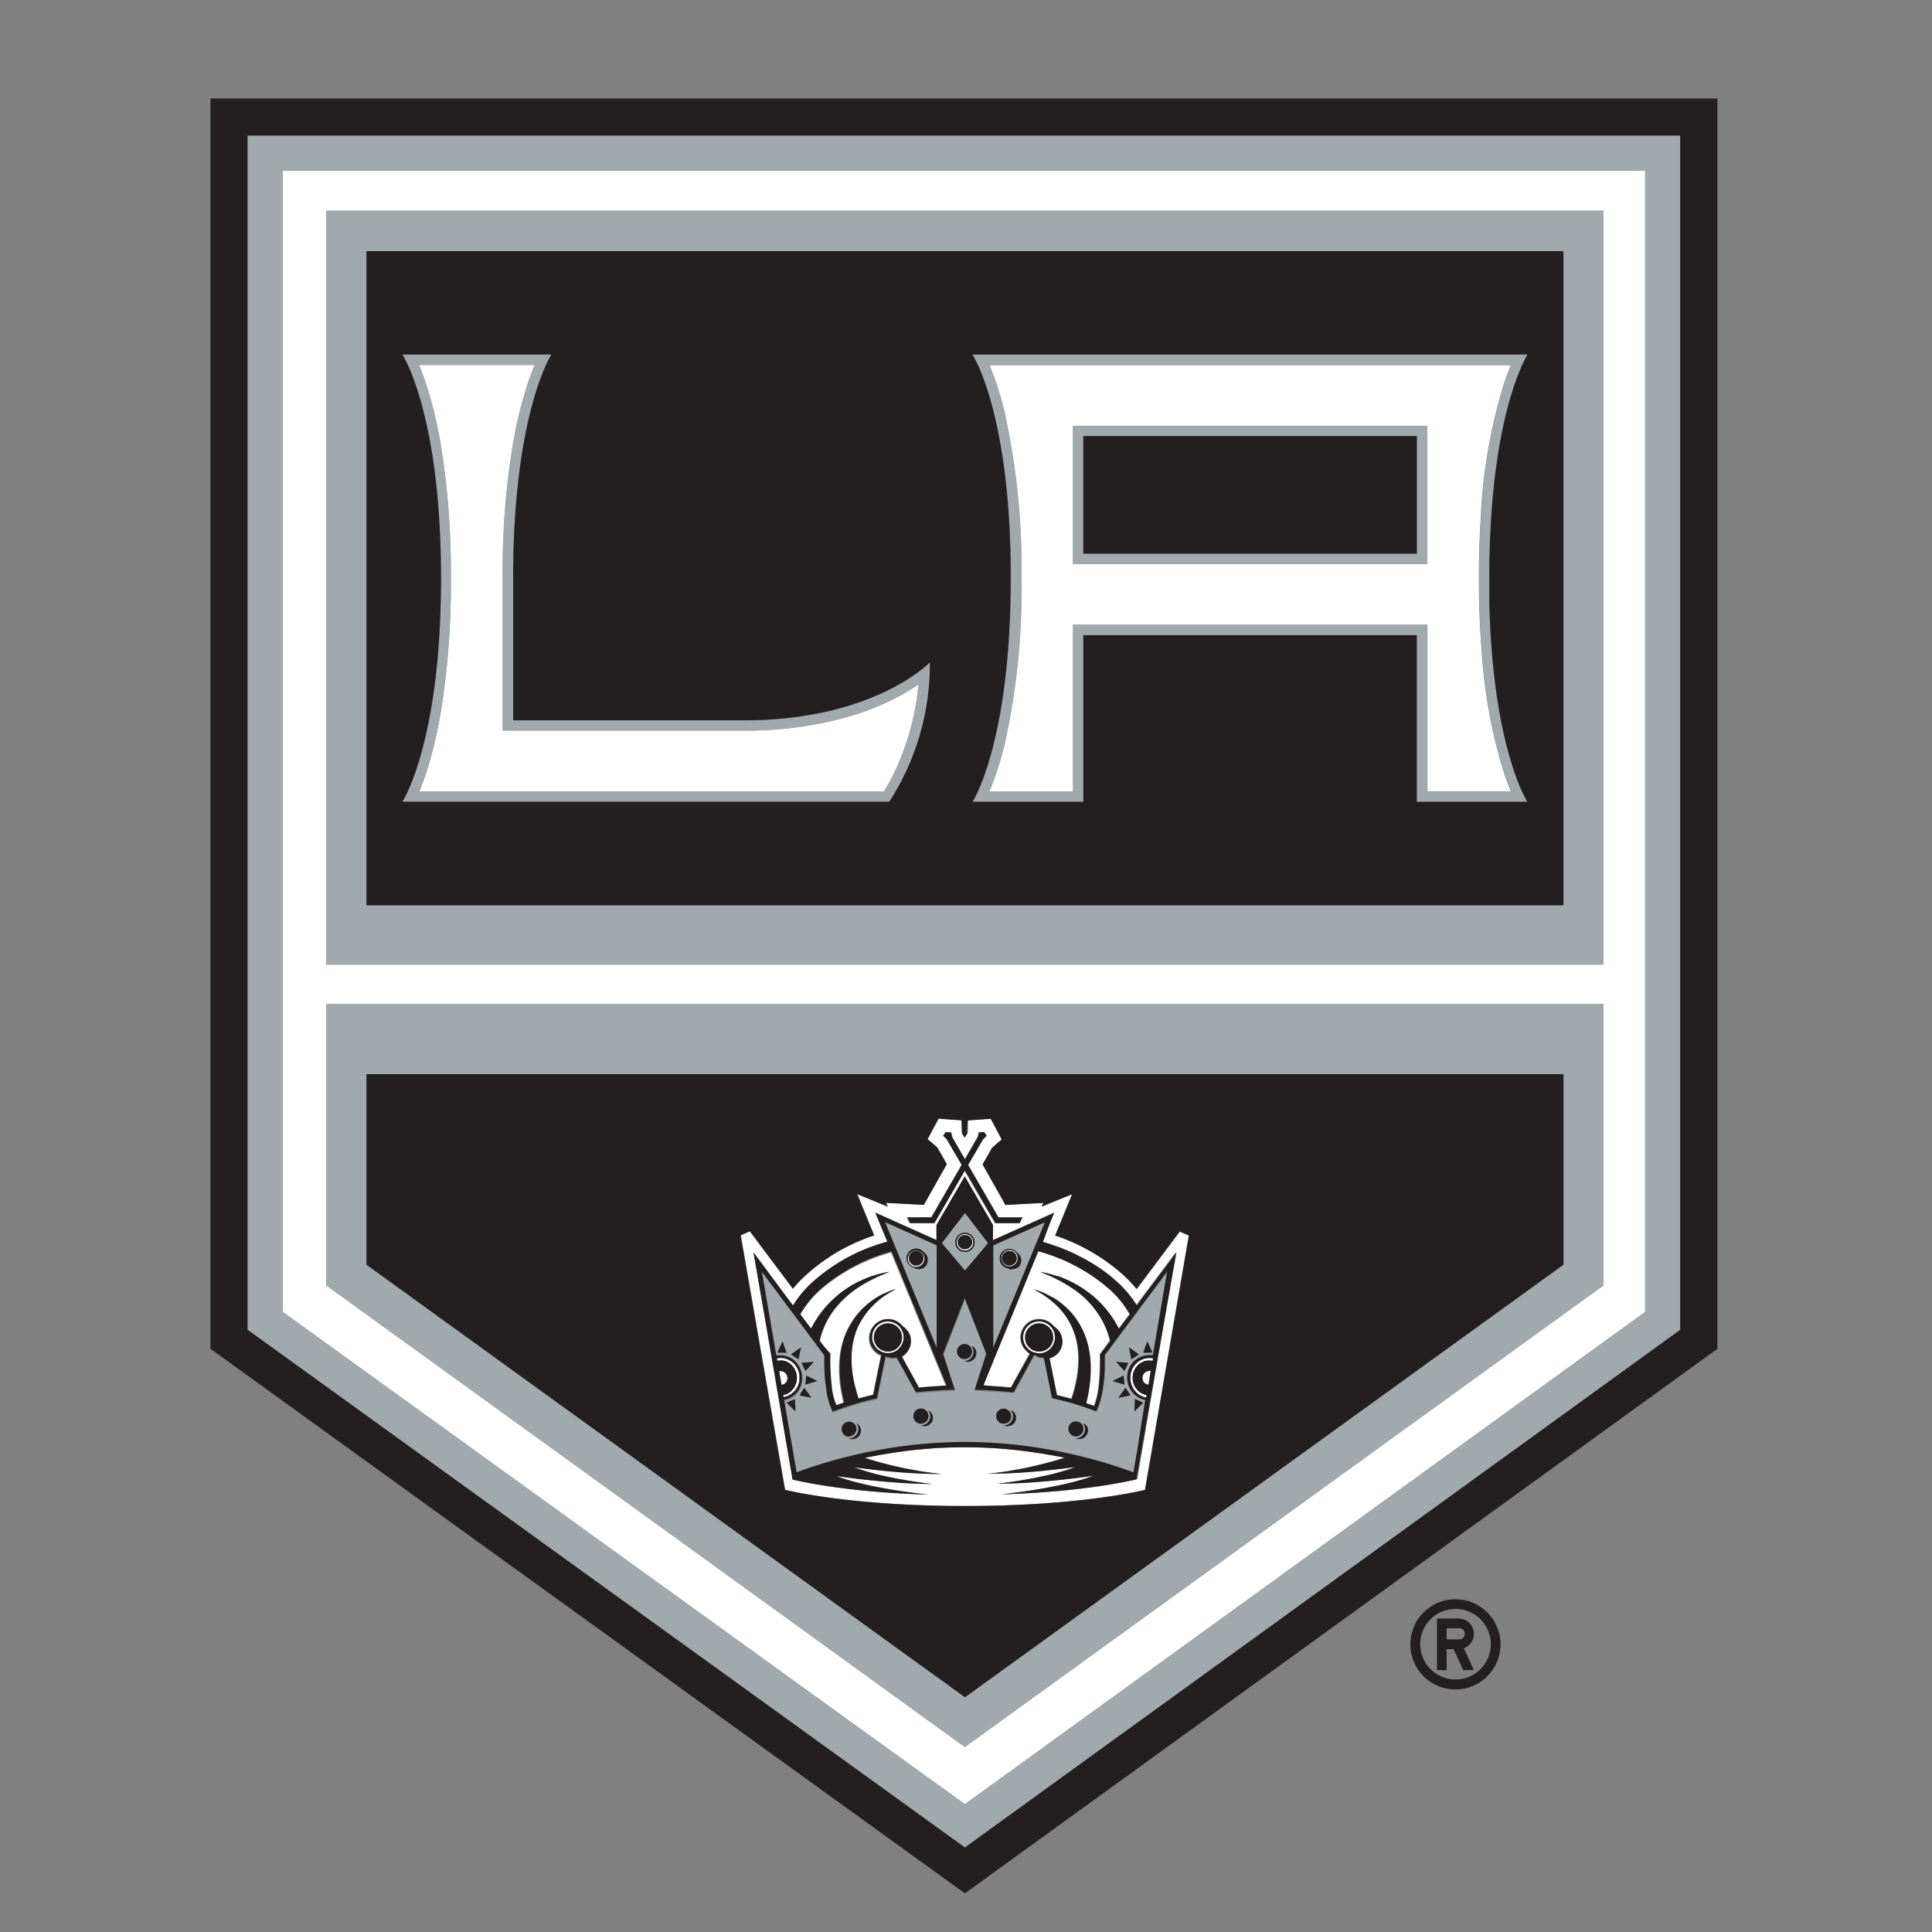 <svg xmlns="http://www.w3.org/2000/svg" viewBox="0 0 300 300"><rect x="0" y="0" width="300" height="300" fill="#808080" stroke="none"/><defs><style>.cls-1{fill:none;}.cls-2{fill:#231f20;}.cls-3{fill:#fff;}.cls-4{fill:#a2a9ad;}</style></defs><title>los-angeles-kings</title><g id="Layer_2" data-name="Layer 2"><g id="Layer_12" data-name="Layer 12"><rect class="cls-1" width="300" height="300"/><path class="cls-1" d="M156.77,194.09a1.28,1.28,0,0,1,1.27,1.28h0a1.28,1.28,0,1,0-2.56,0h0A1.28,1.28,0,0,1,156.77,194.09Z"/><path class="cls-1" d="M155.94,196.63a1.25,1.25,0,0,0,.46.19.91.91,0,0,0,.17.09.91.91,0,0,1-.17-.09A1.44,1.44,0,0,1,155.94,196.63Z"/><polygon class="cls-1" points="154.23 209.31 154.23 209.31 156.9 202.81 154.23 209.31"/><path class="cls-1" d="M157.46,194.06a1.37,1.37,0,0,0-.69-.18,1.45,1.45,0,0,0-.59.12,1.46,1.46,0,0,1,1.28.06Z"/><path class="cls-1" d="M161.23,194.34h0a27.9,27.9,0,0,1,11.06,5.9A27.9,27.9,0,0,0,161.23,194.34Z"/><path class="cls-1" d="M179,210.94h0a2.44,2.44,0,0,0-.39-.05A2.44,2.44,0,0,1,179,210.94Z"/><polygon class="cls-1" points="162.25 189.79 156.98 192.15 162.25 189.79 162.25 189.79"/><path class="cls-1" d="M165.41,198.65l-.45-.19Z"/><path class="cls-1" d="M166.08,199l-.45-.2Z"/><path class="cls-1" d="M177.45,211.47a2.36,2.36,0,0,1,1-.21,2,2,0,0,1,.56.07h0a2.52,2.52,0,0,0-.56-.07A2.36,2.36,0,0,0,177.45,211.47Z"/><path class="cls-1" d="M168.92,200.66a5.62,5.62,0,0,0-.5-.35A5.62,5.62,0,0,1,168.92,200.66Z"/><path class="cls-1" d="M164.19,198.18l-.49-.16Z"/><path class="cls-1" d="M168.2,200.15c-.16-.11-.32-.2-.48-.3C167.88,200,168,200,168.2,200.15Z"/><path class="cls-1" d="M166.77,199.3l-.46-.23Z"/><path class="cls-1" d="M167.47,199.69l-.46-.26Z"/><path class="cls-1" d="M164.78,198.39l-.47-.17Z"/><path class="cls-1" d="M129.81,229.17l1.83.25-1.84-.25Z"/><path class="cls-1" d="M119.12,206.75l3.94,23s7.85,2,21.07,2.33h0c-13.21-.37-21.05-2.33-21.05-2.33Z"/><path class="cls-1" d="M134.31,226.35c1.27-.27,2.63-.52,4.06-.74-1.43.22-2.8.47-4.07.74Z"/><path class="cls-1" d="M137.14,229.13a34.93,34.93,0,0,1-4.51-1.32h0A36.91,36.91,0,0,0,137.14,229.13Z"/><polygon class="cls-1" points="145.45 190.19 149.84 182.64 149.84 182.63 145.44 190.19 145.44 192.53 145.45 192.53 145.45 190.19"/><path class="cls-1" d="M136.82,190.4l1,2.38a28.16,28.16,0,0,0-12.17,6.78,28.27,28.27,0,0,1,12.17-6.78Z"/><polygon class="cls-1" points="123.14 202.69 117 194.47 117 194.47 123.14 202.69 123.14 202.69"/><path class="cls-1" d="M167.06,227.81a35.2,35.2,0,0,1-4.63,1.34,35.36,35.36,0,0,0,4.64-1.34Z"/><path class="cls-1" d="M178.41,212.88a.87.87,0,0,0-.47.15.88.88,0,0,1,.48-.15Z"/><polygon class="cls-1" points="178 217.01 178.03 216.81 177.99 217.01 178 217.01"/><path class="cls-1" d="M159.31,225.32c2.18.29,4.21.64,6.05,1h0C163.52,226,161.49,225.61,159.31,225.32Z"/><polygon class="cls-1" points="178.33 215.03 178.44 214.42 178.33 215.02 178.33 215.03"/><path class="cls-1" d="M175.53,214h0a3.13,3.13,0,0,0,1.49,2.7A3.13,3.13,0,0,1,175.53,214Z"/><path class="cls-1" d="M168.28,229.39l1.58-.22h0Z"/><path class="cls-1" d="M133.29,217.16c.65-.17,1.36-.36,2.12-.54q-1.16.27-2.13.54Z"/><path class="cls-1" d="M148.94,193.83a1.26,1.26,0,0,0,1.74,0,1.26,1.26,0,0,1-1.74,0Z"/><path class="cls-1" d="M168.68,217.86l.51.18-.51-.18Z"/><path class="cls-1" d="M148.33,192.92a1.51,1.51,0,0,1,1.5-1.51h0a1.49,1.49,0,1,0,0,3h0A1.49,1.49,0,0,1,148.33,192.92Z"/><polygon class="cls-1" points="137.43 189.79 137.43 189.79 144.64 193.03 137.43 189.79"/><path class="cls-1" d="M163.61,208.67a2.55,2.55,0,0,0,.21-1,2.31,2.31,0,0,0-.23-1,2.46,2.46,0,0,1,.23,1A2.55,2.55,0,0,1,163.61,208.67Z"/><path class="cls-1" d="M161.36,209.87a2.2,2.2,0,0,1-2.19-2.19h0a2.19,2.19,0,1,0,4.38,0h0A2.2,2.2,0,0,1,161.36,209.87Z"/><polygon class="cls-1" points="149.84 197.3 149.84 197.31 153.43 193.05 149.84 188.37 149.84 188.38 153.42 193.05 149.84 197.3"/><path class="cls-1" d="M142.26,194.09a1.29,1.29,0,0,0-1.29,1.28h0a1.29,1.29,0,0,1,2.57,0h0A1.29,1.29,0,0,0,142.26,194.09Z"/><path class="cls-1" d="M162,192.82l-.11,0h0Z"/><polygon class="cls-1" points="145.45 209.31 145.45 209.31 144.86 207.89 145.45 209.31"/><path class="cls-1" d="M137.69,200.64l-.51.24Z"/><path class="cls-1" d="M138.44,194.34a28.34,28.34,0,0,0-10.69,5.57,28.42,28.42,0,0,1,10.69-5.57Z"/><path class="cls-1" d="M143.37,194.39a1.44,1.44,0,0,0-1.11-.51,1.55,1.55,0,0,0-.68.16,1.55,1.55,0,0,1,.68-.16A1.48,1.48,0,0,1,143.37,194.39Z"/><path class="cls-1" d="M141.53,196.67a1.51,1.51,0,0,0,.37.15h0A1.61,1.61,0,0,1,141.53,196.67Z"/><path class="cls-1" d="M161.55,197.52a11.57,11.57,0,0,1,2.09.48,13.14,13.14,0,0,0-2.1-.49Z"/><path class="cls-1" d="M149.83,191.77a1.14,1.14,0,1,0,1.14,1.14A1.14,1.14,0,0,0,149.83,191.77Zm0,2.27a1.13,1.13,0,0,1-1.13-1.12,1.14,1.14,0,1,1,1.13,1.12Z"/><path class="cls-1" d="M171.55,205.78a14.1,14.1,0,0,0-5-5.73A14.18,14.18,0,0,1,171.55,205.78Z"/><path class="cls-1" d="M164,201.75l-.52-.33Z"/><path class="cls-1" d="M165.24,202.69l-.49-.4Z"/><path class="cls-1" d="M167.58,205.46c-.12-.2-.25-.39-.38-.58C167.33,205.07,167.46,205.26,167.58,205.46Z"/><path class="cls-1" d="M166.47,203.92c-.15-.17-.29-.32-.44-.47C166.18,203.6,166.32,203.75,166.47,203.92Z"/><path class="cls-1" d="M163.4,201.37l-.55-.31Z"/><path class="cls-1" d="M167,204.65a5.43,5.43,0,0,0-.42-.53A5.43,5.43,0,0,1,167,204.65Z"/><path class="cls-1" d="M164.62,202.19c-.18-.14-.35-.26-.52-.37C164.27,201.93,164.44,202.05,164.62,202.19Z"/><path class="cls-1" d="M160.53,200.13a11.1,11.1,0,0,1,2.3.92,10.85,10.85,0,0,0-2.31-.92Z"/><path class="cls-1" d="M165.4,202.84l.46.43Z"/><path class="cls-1" d="M169.91,218.29h0c1.12-2.36.92-8,.92-8h0S171,215.93,169.91,218.29Z"/><path class="cls-1" d="M157,215.46h0l2.91-5.31a2.73,2.73,0,0,1-.43-.33,2.34,2.34,0,0,0,.43.33Z"/><path class="cls-1" d="M166.39,217.16h0l-1.28-.33Z"/><polygon class="cls-1" points="164.09 216.58 164.1 216.58 163.21 212.21 164.09 216.58"/><polygon class="cls-1" points="146.85 175.79 146.85 175.79 147.36 175.83 146.85 175.79"/><path class="cls-1" d="M82,59.5a64.19,64.19,0,0,0-2.35,9.68A64.19,64.19,0,0,1,82,59.5Z"/><path class="cls-1" d="M142.58,106.29c-.73.5-1.6,1-2.62,1.61,1-.56,1.89-1.11,2.62-1.6Z"/><path class="cls-1" d="M141.94,110.63a40.84,40.84,0,0,1-2.2,7.27A40.84,40.84,0,0,0,141.94,110.63Z"/><rect class="cls-1" x="65.06" y="56.67" width="17.98"/><path class="cls-1" d="M65.06,122.89h0c.27-.64.57-1.43.89-2.34C65.63,121.46,65.33,122.25,65.06,122.89Z"/><polygon class="cls-1" points="145.76 173.67 145.76 173.68 147.79 173.82 145.76 173.67"/><path class="cls-1" d="M144.39,102.85h0a39.29,39.29,0,0,1-6.3,21.64A39.27,39.27,0,0,0,144.39,102.85Z"/><path class="cls-1" d="M157,89.78c0-25.53-5.94-34.69-6-34.73h0s6,9.15,6,34.73c0,19.18-3.35,29.12-5,32.89C153.63,118.9,157,109,157,89.78Z"/><path class="cls-1" d="M176.53,202.69v0Z"/><polygon class="cls-1" points="242.77 140.57 56.9 140.57 56.9 38.99 56.9 38.99 56.9 140.57 242.77 140.57 242.77 140.57"/><path class="cls-1" d="M133.14,185.41h0l3.48,1.41Z"/><path class="cls-1" d="M138.09,124.5H62.48s6-9.14,6-34.72-5.92-34.69-6-34.73h0s6,9.15,6,34.73-6,34.72-6,34.72Z"/><path class="cls-1" d="M70,89.78A122.73,122.73,0,0,1,68.5,110.2,122.73,122.73,0,0,0,70,89.78Z"/><path class="cls-1" d="M115.51,113.45a57.91,57.91,0,0,0,15.64-2,57.91,57.91,0,0,1-15.64,2h0Z"/><path class="cls-1" d="M66.12,59.5a64.19,64.19,0,0,1,2.35,9.68A64.19,64.19,0,0,0,66.12,59.5Z"/><path class="cls-1" d="M85.62,55.05h0s-.06.09-.15.25Z"/><rect class="cls-1" x="249.02" y="32.72" height="117.07"/><rect class="cls-1" x="220.01" y="124.5" width="17.19"/><polygon class="cls-1" points="136.91 270.83 149.83 280.15 255.46 203.71 255.46 203.71 149.83 280.15 136.91 270.83"/><polygon class="cls-1" points="168.22 98.63 168.22 124.5 151.02 124.5 151.02 124.5 168.22 124.5 168.22 98.63 220.01 98.63 220.01 98.63 168.22 98.63"/><path class="cls-1" d="M226,249.84a5.48,5.48,0,1,0,5.49,5.48A5.47,5.47,0,0,0,226,249.84Zm2.87,9.47H227.2l-1.49-3.25h-1.08v3.25h-1.5v-8h3.37a2.35,2.35,0,0,1,2.36,2.36,2.38,2.38,0,0,1-1.56,2.24Z"/><path class="cls-1" d="M226.5,252.83h-1.87v1.73h1.87a.87.87,0,1,0,0-1.73Z"/><rect class="cls-1" x="166.61" y="97.01" height="25.87"/><path class="cls-1" d="M230.06,101.06c-.26-3.36-.42-7.09-.42-11.28,0-3.52.11-6.74.3-9.67-.19,2.93-.31,6.15-.31,9.67C229.63,94,229.8,97.71,230.06,101.06Z"/><rect class="cls-1" x="168.22" y="67.71" height="18.25"/><path class="cls-1" d="M231.29,93.34c0-1.16,0-2.33,0-3.56,0-2.87.08-5.53.21-8-.13,2.47-.21,5.12-.21,8C231.25,91,231.27,92.18,231.29,93.34Z"/><path class="cls-1" d="M156.14,114.8a110.85,110.85,0,0,0,2.45-25,111.67,111.67,0,0,0-2.41-24.87,111.67,111.67,0,0,1,2.41,24.87A110.85,110.85,0,0,1,156.14,114.8Z"/><path class="cls-1" d="M234.62,122.89c-.38-.89-.82-2-1.28-3.47.46,1.42.9,2.58,1.27,3.47Z"/><path class="cls-1" d="M234.62,56.67h0c-.37.87-.8,2-1.24,3.4C233.81,58.68,234.25,57.54,234.62,56.67Z"/><polygon class="cls-1" points="149.84 271.28 149.84 271.28 109.79 242.33 149.84 271.28"/><polygon class="cls-1" points="153.21 176.36 153.17 176.3 153.21 176.36 153.21 176.36"/><polygon class="cls-1" points="145.3 189.59 149.84 181.77 149.83 181.77 145.3 189.59"/><polygon class="cls-1" points="149.84 180.01 148.86 178.32 149.83 180.02 149.84 180.01"/><polygon class="cls-1" points="155.05 189.03 158.79 189.03 158.33 189.92 154.58 189.92 151.57 184.75 154.57 189.92 158.34 189.92 158.8 189.03 155.07 189.03 150.34 180.89 150.34 180.89 155.05 189.03"/><path class="cls-1" d="M137.1,200.92l-.5.27Z"/><polygon class="cls-1" points="146.46 176.36 146.46 176.36 146.74 175.95 146.46 176.36"/><polygon class="cls-1" points="151.97 175.86 151.94 176.03 151.97 175.86 151.97 175.86"/><polygon class="cls-1" points="152.82 175.79 152.28 175.83 152.82 175.79 152.82 175.79"/><path class="cls-1" d="M146.26,228.87h0a93.29,93.29,0,0,1-9.47-.55A93.47,93.47,0,0,0,146.26,228.87Z"/><path class="cls-1" d="M144.73,230.41h0c-2.32,0-4.72-.13-7-.33C140,230.27,142.41,230.41,144.73,230.41Z"/><polygon class="cls-1" points="163.73 188.27 163.73 188.27 163.04 189.95 163.73 188.27"/><polygon class="cls-1" points="145.11 189.92 145.11 189.92 141.33 189.92 140.88 189.03 144.61 189.03 144.62 189.03 140.88 189.03 141.33 189.92 145.11 189.92"/><path class="cls-1" d="M153.43,228.87a92.52,92.52,0,0,0,9.59-.58,92.37,92.37,0,0,1-9.58.57Z"/><polygon class="cls-1" points="146.54 176.44 147.02 176.93 148.01 178.62 147.03 176.93 146.54 176.44"/><path class="cls-1" d="M150.32,173.93s0,.18,0,.44c0-.25,0-.44,0-.44Z"/><path class="cls-1" d="M154.94,230.41c2.33,0,4.76-.14,7.06-.34-2.3.2-4.72.33-7.05.33Z"/><path class="cls-1" d="M161.8,187.34c.14-.3.29-.58.29-.58h0s-.15.28-.3.58Z"/><path class="cls-1" d="M163.91,191.82c.33-.8,1.47-3.57,2.13-5.19-.67,1.62-1.8,4.4-2.13,5.19Z"/><path class="cls-1" d="M159.4,186.9l-3.2.17-.31-.54.31.54Z"/><path class="cls-1" d="M176.57,200.12h0a23.37,23.37,0,0,0-3.83-3.63A23.37,23.37,0,0,1,176.57,200.12Z"/><path class="cls-1" d="M166.54,185.41l-1.36.55,1.35-.55Z"/><path class="cls-1" d="M153.94,183.07l-1.3-2.31.58-1-.58,1C152.79,181,153.32,182,153.94,183.07Z"/><polygon class="cls-1" points="183.25 191.2 183.25 191.2 183.81 191.45 183.25 191.2"/><path class="cls-1" d="M134.32,188.28c.58,1.44,1.22,3,1.45,3.54h0Z"/><path class="cls-1" d="M137.78,187.13l.1.21h0Z"/><path class="cls-1" d="M124,199.13c-.31.34-.61.67-.87,1l-.24-.32a3.78,3.78,0,0,0,.24.32C123.37,199.8,123.67,199.47,124,199.13Z"/><path class="cls-1" d="M147.05,180.76c-.34-.58-1.39-2.42-1.5-2.6s-1.48-1.28-1.48-1.28l.93-1.78-.94,1.78s1.31,1.11,1.49,1.28,1.17,2,1.49,2.6l-3.56,6.31-3.55-.19,3.56.19C143.89,186.34,146.67,181.42,147.05,180.76Z"/><path class="cls-1" d="M149.61,176.22l-.18-.31c0-.31-.08-2-.08-2h0s.06,1.67.07,2Z"/><path class="cls-1" d="M155.6,176.88l-.73.63.74-.63-1.69-3.21-1.69.12,1.69-.11Z"/><polygon class="cls-1" points="150 176.33 149.84 176.59 149.84 176.59 150 176.33"/><polygon class="cls-1" points="175.44 204.14 175.44 204.14 173.9 206.19 175.44 204.14"/><polygon class="cls-1" points="124.39 209.21 123.99 211.07 123.99 211.07 124.39 209.21 124.34 209.24 124.39 209.21"/><polygon class="cls-1" points="125.07 212.89 126.38 211.47 126.37 211.47 125.07 212.89 125.07 212.89"/><polygon class="cls-1" points="126 217.05 124.13 216.68 124.89 215.49 124.89 215.49 124.13 216.68 126.01 217.05 125.46 216.29 126 217.05"/><polygon class="cls-1" points="122.81 210.32 123.31 210.64 122.81 210.31 122.81 210.32"/><polygon class="cls-1" points="121.52 208.27 121.52 208.28 121.99 209.63 121.52 208.27"/><polygon class="cls-1" points="120.73 210.02 120.73 210.02 121.16 209.06 120.73 210.02"/><path class="cls-1" d="M133,221h0a1.31,1.31,0,0,1-.59,2.49,1.17,1.17,0,0,1-.26,0,1.26,1.26,0,0,0,.27,0,1.32,1.32,0,0,0,1.31-1.32A1.34,1.34,0,0,0,133,221Z"/><polygon class="cls-1" points="122.14 210.07 122.14 210.07 121.38 210.04 122.14 210.07"/><path class="cls-1" d="M143,221.34l.16.06-.16-.06Z"/><path class="cls-1" d="M133,222.74a1.4,1.4,0,0,1-1.14.59h0A1.4,1.4,0,0,0,133,222.74Z"/><polygon class="cls-1" points="126.91 214.44 126.92 214.44 125.19 213.59 125.11 214.52 125.2 213.59 126.91 214.44"/><path class="cls-1" d="M131.83,223.06a1,1,0,0,0,.52-.15,1.06,1.06,0,0,1-.53.15Z"/><path class="cls-1" d="M127.12,227.44a77.22,77.22,0,0,1,22.72-3.54,74.84,74.84,0,0,1,14.55,1.47,75,75,0,0,0-14.56-1.47A77.14,77.14,0,0,0,127.12,227.44Z"/><polygon class="cls-1" points="123.44 217.25 122.79 217.53 123.44 217.25 123.44 217.25"/><path class="cls-1" d="M146.49,210.32l1.22-3.16-1.23,3.15,1.81,5.59c-.95,0-2.35.09-3.57.18,1.22-.09,2.62-.17,3.57-.17Z"/><polygon class="cls-1" points="160.62 210.46 160.62 210.46 160.62 210.46 157.43 216.29 157.43 216.29 160.62 210.46"/><path class="cls-1" d="M139.29,210.9h0a2.44,2.44,0,0,1-.55.06,2.76,2.76,0,0,1-.82-.14,2.7,2.7,0,0,0,.81.14A2.76,2.76,0,0,0,139.29,210.9Z"/><path class="cls-1" d="M155.28,216.11c-1.28-.1-2.86-.21-3.9-.21h0C152.42,215.91,154,216,155.28,216.11Z"/><polygon class="cls-1" points="142.25 216.29 140.25 212.66 142.24 216.29 142.25 216.29"/><polygon class="cls-1" points="123.51 219.17 123.51 219.16 122.37 218.03 123.51 219.17"/><path class="cls-1" d="M137.15,212.78l-.91,4.46c-1.23.25-2.41.57-3.45.88,1-.31,2.23-.62,3.46-.87Z"/><path class="cls-1" d="M144.14,219a1.14,1.14,0,0,1,.1.19,1,1,0,0,0-.1-.18Z"/><path class="cls-1" d="M123.59,211.5a3.59,3.59,0,0,1,1,2.46,3.64,3.64,0,0,1-.43,1.71,3.65,3.65,0,0,0,.43-1.72A3.58,3.58,0,0,0,123.59,211.5Z"/><path class="cls-1" d="M128.33,215.73a27.22,27.22,0,0,1-.28-5.17l-9.72-13h0l9.71,13A27.15,27.15,0,0,0,128.33,215.73Z"/><polygon class="cls-1" points="242.78 196.38 149.84 263.55 149.84 263.55 242.78 196.38 242.78 166.79 242.78 166.79 242.78 196.38"/><path class="cls-1" d="M144.24,219.06a1.3,1.3,0,0,1,.63,1.1,1.32,1.32,0,0,1-1.3,1.33,1.08,1.08,0,0,1-.19,0,1.2,1.2,0,0,0,.2,0,1.31,1.31,0,0,0,.66-2.43Z"/><polygon class="cls-1" points="174.48 213.59 172.75 214.44 172.76 214.44 174.48 213.59 174.48 213.59"/><polygon class="cls-1" points="175.69 211.07 176.16 210.77 175.69 211.07 175.69 211.07"/><polygon class="cls-1" points="176.23 217.25 176.16 219.17 176.17 219.17 176.23 217.25 176.23 217.25"/><polygon class="cls-1" points="178.94 210.02 178.28 208.55 178.94 210.02 178.94 210.02"/><polygon class="cls-1" points="175.29 209.21 175.29 209.21 175.99 209.7 175.29 209.21"/><polygon class="cls-1" points="50.66 199.59 50.66 155.91 249.02 155.91 249.02 199.59 149.84 271.28 149.84 271.28 249.03 199.59 249.03 155.91 50.65 155.91 50.65 199.59 109.79 242.33 50.66 199.59"/><polygon class="cls-1" points="38.47 21.08 260.89 21.08 260.89 21.08 38.47 21.08 38.47 21.08"/><polygon class="cls-1" points="178.16 208.27 178.08 208.49 178.16 208.27 178.16 208.27"/><polygon class="cls-1" points="176.7 218.63 177.52 217.81 177.23 217.68 177.52 217.81 176.7 218.63"/><path class="cls-1" d="M163.42,217.25c1.13.22,2.22.51,3.19.79-1-.28-2.06-.57-3.18-.8L162.15,211a3,3,0,0,1-.79-.13,2.9,2.9,0,0,0,.79.13Z"/><path class="cls-1" d="M176.61,229.72s-7.83,2-21,2.33h0c13.22-.37,21.06-2.33,21.06-2.33l6.07-35.25h0Z"/><polygon class="cls-1" points="174.61 212.89 175.13 211.81 174.61 212.88 174.61 212.89"/><path class="cls-1" d="M155,219.06a1.14,1.14,0,0,0-.24,1.28,1.14,1.14,0,0,1-.09-.46A1.18,1.18,0,0,1,155,219.06Z"/><path class="cls-1" d="M157,219.88a1.15,1.15,0,0,1-.72,1.08,1.14,1.14,0,0,0,.72-1.08,1.13,1.13,0,0,0-.58-1A1.14,1.14,0,0,1,157,219.88Z"/><path class="cls-1" d="M155.82,221.34l.18.06-.17-.06Z"/><path class="cls-1" d="M150.9,209s0,.06,0,.08a.56.56,0,0,1,0-.08Z"/><path class="cls-1" d="M157,219a1.12,1.12,0,0,1,.13.24A1.41,1.41,0,0,0,157,219Z"/><path class="cls-1" d="M148.6,209.85a1.17,1.17,0,0,1,2.34,0,1.19,1.19,0,0,1-.72,1.09,1.19,1.19,0,0,0,.72-1.09,1.18,1.18,0,0,0-2.35,0,1.19,1.19,0,0,0,.72,1.09A1.18,1.18,0,0,1,148.6,209.85Z"/><path class="cls-1" d="M168.23,221.88a1.18,1.18,0,0,1-1.16,1.18h0a1.18,1.18,0,0,0,1.16-1.18,1.15,1.15,0,0,0-1.16-1.16h0A1.15,1.15,0,0,1,168.23,221.88Z"/><path class="cls-1" d="M157.3,219.88h0a1.44,1.44,0,0,1-.64,1.21A1.44,1.44,0,0,0,157.3,219.88Z"/><path class="cls-1" d="M168.73,221.46a1.44,1.44,0,0,0-.53-.48h0A1.34,1.34,0,0,1,168.73,221.46Z"/><path class="cls-1" d="M168.51,221.88a1.29,1.29,0,0,0-.18-.65,1.4,1.4,0,0,1,.18.65,1.46,1.46,0,0,1-1.44,1.45h0A1.46,1.46,0,0,0,168.51,221.88Z"/><path class="cls-1" d="M156.22,221.46l.18,0a1.29,1.29,0,0,0,.48-.1,1.28,1.28,0,0,1-.47.1A1.08,1.08,0,0,1,156.22,221.46Z"/><path class="cls-1" d="M167.62,223.48a1.14,1.14,0,0,1-.33,0,1.14,1.14,0,0,0,.33,0,1.29,1.29,0,0,0,1.09-.64A1.29,1.29,0,0,1,167.62,223.48Z"/><path class="cls-1" d="M131.83,220.72h0l.13,0Z"/><path class="cls-1" d="M137.71,200.64a10.29,10.29,0,0,1,1.43-.51h0A10,10,0,0,0,137.71,200.64Z"/><path class="cls-1" d="M133.18,206.07c-1.53,3.45-1.05,7.28-.13,10.33C132.13,213.35,131.65,209.53,133.18,206.07Z"/><path class="cls-1" d="M135.29,209a2.9,2.9,0,0,1-.3-1.28,2.86,2.86,0,0,1,1-2.14,2.86,2.86,0,0,0-1,2.14A2.77,2.77,0,0,0,135.29,209Z"/><path class="cls-1" d="M135.52,198.65c-5.11,2.55-7.4,6.07-8.22,9.51C128.13,204.72,130.42,201.2,135.52,198.65Z"/><path class="cls-1" d="M128.85,210.31,127.9,209l.95,1.27a37.09,37.09,0,0,0,.2,5A37.09,37.09,0,0,1,128.85,210.31Z"/><path class="cls-1" d="M134,203.08l.5-.44Z"/><path class="cls-1" d="M138.9,205.44a2.47,2.47,0,0,1,.57,4.11,2.45,2.45,0,0,0-.57-4.11Z"/><path class="cls-1" d="M141.34,209a2.71,2.71,0,0,1-1.31,1.65h0A2.73,2.73,0,0,0,141.34,209Z"/><path class="cls-1" d="M137.87,209.87a2.2,2.2,0,0,1-2.19-2.19h0a2.19,2.19,0,0,0,4.38,0h0A2.19,2.19,0,0,1,137.87,209.87Z"/><polygon class="cls-1" points="124.24 204.14 124.24 204.14 124.4 204.36 124.24 204.14"/><path class="cls-1" d="M142.64,215.36l.05.1c.86-.09,1.74-.16,2.63-.22-.89.06-1.77.13-2.63.21Z"/><path class="cls-1" d="M121.26,212.88h0a1,1,0,0,1,.74.36A1,1,0,0,0,121.26,212.88Z"/><path class="cls-1" d="M136.47,201.26l-.5.29Z"/><path class="cls-1" d="M133.85,203.24c-.16.17-.33.33-.49.51C133.52,203.57,133.69,203.41,133.85,203.24Z"/><path class="cls-1" d="M135.83,201.65l-.5.34C135.49,201.87,135.66,201.76,135.83,201.65Z"/><path class="cls-1" d="M133.21,203.93c-.16.19-.32.38-.47.58C132.89,204.31,133.05,204.12,133.21,203.93Z"/><path class="cls-1" d="M135.17,202.11a6.12,6.12,0,0,0-.5.39A6.12,6.12,0,0,1,135.17,202.11Z"/><path class="cls-1" d="M132.61,204.71c-.15.21-.3.42-.45.65C132.31,205.13,132.46,204.92,132.61,204.71Z"/><path class="cls-1" d="M131,217.86h0l-.77.27Z"/><path class="cls-1" d="M135.38,198.2a13.81,13.81,0,0,1,2.74-.68h0A14.36,14.36,0,0,0,135.38,198.2Z"/><path class="cls-1" d="M135.31,198.23l-.76.29Z"/><path class="cls-1" d="M132,205.6c-.13.22-.27.45-.39.7C131.76,206.05,131.9,205.82,132,205.6Z"/><path class="cls-1" d="M179.11,210.55h0l-.21,0Z"/><polygon class="cls-1" points="177.93 217.4 177.92 217.4 176.62 224.99 177.93 217.4"/><path class="cls-1" d="M171.63,212.62c-.15,4.69-1.31,6.65-1.33,6.68h0S171.49,217.34,171.63,212.62Z"/><path class="cls-1" d="M124.15,214a3,3,0,0,0-2.89-3.1h0a3,3,0,0,1,2.88,3.1,3,3,0,0,1-2.46,3h0A3,3,0,0,0,124.15,214Z"/><path class="cls-1" d="M123.17,212.25a2.82,2.82,0,0,1,.58,1.71,2.75,2.75,0,0,1-.56,1.67,2.79,2.79,0,0,0,0-3.38Z"/><path class="cls-1" d="M176,228.63h0c-.8-.3-2.11-.77-3.82-1.3C173.88,227.85,175.19,228.32,176,228.63Z"/><polygon class="cls-1" points="181.34 197.57 176.27 204.34 181.33 197.58 181.34 197.57"/><path class="cls-1" d="M176,216.33a3.29,3.29,0,0,0,1.32.92A3.29,3.29,0,0,1,176,216.33Z"/><path class="cls-1" d="M120.7,211.33h0a2,2,0,0,1,.56-.07h0A2.08,2.08,0,0,0,120.7,211.33Z"/><polygon class="cls-1" points="149.84 201.68 149.84 201.69 152.91 209.62 149.84 201.68"/><polygon class="cls-1" points="123.68 228.63 123.68 228.63 122.25 220.35 123.68 228.63"/><path class="cls-1" d="M121.08,212.91H121l.36,2.1h0l-.36-2.1Z"/><path class="cls-1" d="M120.57,210.55l.19,0-.19,0Z"/><path class="cls-2" d="M32.68,15.29V209.44L149.83,294l116.85-84.56V15.29Zm228.21,5.79v185.4L149.83,286.85,38.47,206.48V21.08H260.89Z"/><path class="cls-3" d="M149.83,280.15l105.63-76.44V26.51H43.9v177.2l93,67.12ZM50.65,32.72H249V149.79H50.65Zm0,123.19H249v43.68l-99.19,71.69h0l-40-28.95L50.65,199.59Z"/><path class="cls-4" d="M38.47,206.48l111.36,80.37,111.06-80.37V21.08H38.47Zm5.43-3.13V26.51H255.46v177.2h0L149.83,280.15l-12.92-9.32-93-67.12Z"/><path class="cls-3" d="M156.14,114.8a48,48,0,0,1-2.53,8.09h13V97h55v25.88h13c-.37-.89-.81-2-1.27-3.47a82,82,0,0,1-3.28-18.36c-.26-3.35-.43-7.09-.43-11.28,0-3.52.12-6.74.31-9.67a82.91,82.91,0,0,1,3.43-20c.44-1.39.87-2.53,1.24-3.4h-81a49,49,0,0,1,2.57,8.24,111.67,111.67,0,0,1,2.41,24.87A110.85,110.85,0,0,1,156.14,114.8Zm10.47-48.69h55V87.58h-55Z"/><path class="cls-3" d="M70,89.78h0A122.73,122.73,0,0,1,68.5,110.2,63.5,63.5,0,0,1,66,120.55c-.32.91-.62,1.7-.89,2.34h72.16a33.49,33.49,0,0,0,2.52-5,40.84,40.84,0,0,0,2.2-7.27,39.1,39.1,0,0,0,.64-4.33c-.73.49-1.6,1-2.62,1.6a41.15,41.15,0,0,1-8.81,3.55,57.91,57.91,0,0,1-15.64,2H78.07V89.78h0a121.87,121.87,0,0,1,1.56-20.6A64.19,64.19,0,0,1,82,59.5c.38-1.13.74-2.08,1.06-2.83h-18c.32.75.68,1.7,1.06,2.83a64.19,64.19,0,0,1,2.35,9.68A122.93,122.93,0,0,1,70,89.78Z"/><path class="cls-3" d="M183.25,191.2l-6.68,8.92h0a23.37,23.37,0,0,0-3.83-3.63,30.1,30.1,0,0,0-8.83-4.67h0c.33-.79,1.46-3.57,2.13-5.19.29-.72.49-1.21.5-1.22l-1.36.55-3.38,1.38h0c.15-.3.29-.57.3-.58l-2.69.14-3.2.17-.31-.54c-.44-.8-1.25-2.22-1.95-3.46-.62-1.09-1.15-2-1.3-2.31l.58-1c.4-.7.84-1.47.91-1.58l.74-.65.73-.63-1.68-3.2-1.69.11-1.91.14s0,.19,0,.44c0,.52-.05,1.33-.05,1.54l-.26.42-.16.26h0l-.23-.37-.19-.31c0-.31-.07-2-.07-2l-1.56-.11-2-.14L145,175.1l-.93,1.78s1.3,1.11,1.48,1.28,1.16,2,1.5,2.6c-.38.66-3.16,5.58-3.56,6.31l-3.56-.19-2.34-.12.19.37.1.21h0l-1.26-.52-3.48-1.41,1.18,2.87,1.45,3.54h0A29.13,29.13,0,0,0,124.11,199l0,0-.09.1c-.31.34-.61.67-.87,1a3.78,3.78,0,0,1-.24-.32l-6.44-8.6-1.43.62,6.89,39.53s9.82,2.51,28,2.51,27.94-2.51,27.94-2.51l6.89-39.53-.86-.37ZM144.61,189l4.72-8.14L148,178.62l-1-1.69-.48-.49-.08-.08h0l.28-.41.11-.16h0l.51,0,.34,0,.15.69,1,1.77,1,1.69,2-3.46.11-.53,0-.16h0l.31,0,.54,0h0l.34.51,0,.06h0l-.54.57-2.33,4,4.73,8.14h3.73l-.46.89h-3.77l-3-5.17-1.73-3-4.54,7.82-.19.33h-3.78l-.45-.89Zm32,40.69s-7.84,2-21.06,2.33h0s9-.84,14.31-2.88l-1.58.22c-1.81.24-4,.49-6.28.68s-4.73.34-7.06.34h0a72.74,72.74,0,0,0,7.49-1.25,35.2,35.2,0,0,0,4.63-1.34c-1.2.16-2.58.33-4,.48a92.52,92.52,0,0,1-9.59.58h0a60.39,60.39,0,0,0,11.93-2.5c-1.84-.4-3.87-.75-6.05-1a72.69,72.69,0,0,0-20.94.29c-1.43.22-2.79.47-4.06.74a60.12,60.12,0,0,0,11.94,2.51h0a93.47,93.47,0,0,1-9.49-.56c-1.51-.16-2.91-.33-4.14-.5a34.93,34.93,0,0,0,4.51,1.32,73.74,73.74,0,0,0,7.6,1.27h0c-2.32,0-4.73-.14-7-.34s-4.29-.42-6.07-.65l-1.83-.25c5.34,2,14.32,2.88,14.32,2.88h0c-13.22-.37-21.07-2.33-21.07-2.33l-3.94-23L117,194.47h0l6.14,8.22a17.28,17.28,0,0,1,2.49-3.13,28.16,28.16,0,0,1,12.17-6.78l-1-2.38-.88-2.13,9.5,4.26v-2.34l4.4-7.56h0l4.38,7.56v2.34l9.51-4.26h0L163,190l-1.16,2.83.11,0c.75.22,1.49.46,2.21.73l.23.08c.71.27,1.4.55,2.07.86l.22.1c.67.31,1.31.63,1.93,1l.19.11q.93.53,1.8,1.11l.13.08c.58.4,1.14.82,1.67,1.25l.07.06c.54.44,1,.9,1.52,1.37l0,0a18.43,18.43,0,0,1,1.33,1.49l0,0a16,16,0,0,1,1.11,1.57v0l6.15-8.22h0Z"/><path class="cls-3" d="M125.91,206.38a16.38,16.38,0,0,1,7.6-7.4l0,0,.1-.05.9-.39.76-.29.07,0a14.36,14.36,0,0,1,2.75-.69h0a25.56,25.56,0,0,0-2.61,1.13c-5.1,2.55-7.39,6.07-8.22,9.51a.43.43,0,0,1,0,.05l.61.83.95,1.27a37.09,37.09,0,0,0,.2,5,10.23,10.23,0,0,0,.72,3l.45-.16.77-.27c-1.11-4.55-.78-8,.2-10.52a9.86,9.86,0,0,1,.45-1c.12-.25.26-.48.39-.7s.09-.17.13-.24c.15-.23.3-.44.45-.65a1.37,1.37,0,0,1,.13-.2c.15-.2.31-.39.47-.58l.15-.18c.16-.18.33-.34.49-.51s.1-.11.16-.16l.5-.44a1.07,1.07,0,0,1,.16-.14,6.12,6.12,0,0,1,.5-.39l.16-.12.5-.34.14-.1.5-.29.13-.07.5-.27.08,0,.51-.24h0a10.3,10.3,0,0,1,1.45-.51h0a12.39,12.39,0,0,0-6,5.94c-1.53,3.46-1.05,7.28-.13,10.33.07.26.15.51.23.76q1-.27,2.13-.54l.16,0,1.26-6.21a2.91,2.91,0,0,1-1.54-1.41,2.77,2.77,0,0,1-.3-1.28,2.88,2.88,0,0,1,5.17-1.75,2.79,2.79,0,0,1,.92.95,0,0,0,0,1,0,0,2.69,2.69,0,0,1,.35,1.33,2.94,2.94,0,0,1-.1.74,2.73,2.73,0,0,1-1.3,1.65l2.6,4.74.05.09c.86-.08,1.74-.15,2.63-.21.55,0,1.11-.07,1.67-.09l-8.55-20.81a28.42,28.42,0,0,0-10.69,5.57,16,16,0,0,0-3.51,4.23l.16.22Z"/><path class="cls-3" d="M154,215.23l1.54.1,1.4.13,2.91-5.31a2.34,2.34,0,0,1-.43-.33,2.84,2.84,0,0,1-1-2.14,2.88,2.88,0,0,1,4.14-2.6,3,3,0,0,1,.66.45,2.4,2.4,0,0,1,.38.4,2.71,2.71,0,0,1-.71,4.92l.27,1.36.89,4.37c.35.08.69.16,1,.25l1.28.32c1.69-5.05,2.47-12.72-5.87-17h0a10.85,10.85,0,0,1,2.31.92h0l.56.31.08,0,.52.33.1.07c.17.11.34.23.52.37l.13.1.49.4.16.15.46.43.17.18c.15.15.29.3.44.47l.15.2a5.43,5.43,0,0,1,.42.53c.06.07.11.16.16.23s.26.38.38.58.33.58.49.9c1.29,2.64,1.87,6.35.61,11.5l.51.18.72.25c1.12-2.36.92-8,.92-8h0l1.56-2.1a12.74,12.74,0,0,0-.84-2.43,14.18,14.18,0,0,0-5-5.73,22.71,22.71,0,0,0-5-2.53h0a13.14,13.14,0,0,1,2.1.49l.06,0,.49.16.12,0,.47.17.18.07.45.19.22.1.45.2.23.12.46.23.24.13.46.26.25.16c.16.1.32.19.48.3l.22.16a5.62,5.62,0,0,1,.5.35l.73.56a16.23,16.23,0,0,1,4.11,5.16l.14-.19,1.54-2.05a15.62,15.62,0,0,0-3.15-3.9,27.9,27.9,0,0,0-11.06-5.9l-8.55,20.81Z"/><path class="cls-3" d="M138.9,205.44a2.54,2.54,0,0,0-1-.23,2.47,2.47,0,1,0,1,.23Zm-1,4.43a2.2,2.2,0,0,1-2.19-2.19h0a2.19,2.19,0,0,1,4.38,0h0A2.19,2.19,0,0,1,137.87,209.87Z"/><path class="cls-3" d="M163.82,207.68a2.48,2.48,0,1,0-.21,1A2.55,2.55,0,0,0,163.82,207.68Zm-.27,0a2.19,2.19,0,1,1-4.38,0h0a2.19,2.19,0,0,1,4.38,0Z"/><path class="cls-3" d="M122.27,214a1.12,1.12,0,0,0-.27-.72,1,1,0,0,0-.74-.36.84.84,0,0,0-.18,0H121l.36,2.1A1,1,0,0,0,122.27,214Z"/><path class="cls-3" d="M124.14,214a3,3,0,0,0-2.88-3.1,2.65,2.65,0,0,0-.63.08l.07.39a2.08,2.08,0,0,1,.55-.07h0a2.41,2.41,0,0,1,1.91,1,2.79,2.79,0,0,1,0,3.38,2.44,2.44,0,0,1-1.58,1l.07.39A3,3,0,0,0,124.14,214Z"/><path class="cls-3" d="M177.94,213a1.07,1.07,0,0,0-.53.93,1,1,0,0,0,.92,1.06l.11-.6.25-1.5a.77.77,0,0,0-.27,0A.88.88,0,0,0,177.94,213Z"/><path class="cls-3" d="M178.41,210.86a3,3,0,0,0-2.88,3.09,3.13,3.13,0,0,0,1.49,2.71,2.63,2.63,0,0,0,1,.35l0-.2,0-.19a2.65,2.65,0,0,1-2.14-2.66,2.71,2.71,0,0,1,1.53-2.49,2.36,2.36,0,0,1,1-.21,2.52,2.52,0,0,1,.56.07l.07-.39a2.44,2.44,0,0,0-.39-.05A1.75,1.75,0,0,0,178.41,210.86Z"/><path class="cls-3" d="M149.83,191.62a1.28,1.28,0,1,0,1.3,1.3A1.29,1.29,0,0,0,149.83,191.62Zm0,2.42a1.14,1.14,0,1,1,1.14-1.13A1.13,1.13,0,0,1,149.83,194Z"/><path class="cls-3" d="M158,195.37a1.28,1.28,0,1,0-1.27,1.29A1.28,1.28,0,0,0,158,195.37Zm-1.27,1.14a1.14,1.14,0,1,1,0-2.27,1.14,1.14,0,0,1,0,2.27Z"/><path class="cls-3" d="M142.26,194.09a1.29,1.29,0,1,0,1.28,1.28A1.29,1.29,0,0,0,142.26,194.09Zm0,2.42a1.14,1.14,0,1,1,1.14-1.14A1.13,1.13,0,0,1,142.26,196.51Z"/><path class="cls-4" d="M249,155.91H50.66v43.68l59.13,42.74,40.05,28.95L249,199.59Zm-6.24,40.47-92.94,67.17h0L56.9,196.38V166.79H242.78Z"/><path class="cls-4" d="M249,149.79V32.72H50.65V149.79H249ZM56.9,39H242.78V140.57H56.9Z"/><path class="cls-4" d="M221.62,66.11h-55V87.58h55ZM220,86H168.22V67.71H220Z"/><path class="cls-4" d="M152,122.67a16.94,16.94,0,0,1-.93,1.83h17.2V98.63H220V124.5H237.2s-5.39-8.33-5.91-31.16c0-1.16,0-2.34,0-3.56,0-2.88.08-5.53.21-8,1-19.51,5.74-26.73,5.74-26.73H151s6,9.2,6,34.73C157,109,153.63,118.9,152,122.67Zm4.23-57.76a49,49,0,0,0-2.57-8.24h81c-.37.87-.81,2-1.25,3.4a82.91,82.91,0,0,0-3.43,20c-.19,2.93-.3,6.15-.3,9.67,0,4.19.16,7.92.42,11.28a82,82,0,0,0,3.28,18.36c.46,1.42.9,2.58,1.28,3.47h-13V97h-55v25.88h-13a48,48,0,0,0,2.53-8.09,110.85,110.85,0,0,0,2.45-25A111.67,111.67,0,0,0,156.18,64.91Z"/><path class="cls-4" d="M62.48,124.5h75.61a39.29,39.29,0,0,0,6.3-21.64c-.08.08-8.71,9-28.86,9H79.68V89.78c0-23.19,4.88-32.87,5.79-34.48.09-.16.15-.24.15-.25H62.48s6,9.2,6,34.73S62.48,124.5,62.48,124.5Zm3.64-65c-.38-1.13-.74-2.08-1.06-2.83H83c-.32.75-.68,1.7-1.06,2.83a64.19,64.19,0,0,0-2.35,9.68,121.87,121.87,0,0,0-1.56,20.6h0v23.67h37.44a57.91,57.91,0,0,0,15.64-2A41.15,41.15,0,0,0,140,107.9c1-.56,1.89-1.11,2.62-1.61h0a39.1,39.1,0,0,1-.64,4.33,40.84,40.84,0,0,1-2.2,7.27,33.49,33.49,0,0,1-2.52,5H65.06c.27-.64.57-1.43.89-2.34A63.5,63.5,0,0,0,68.5,110.2,122.73,122.73,0,0,0,70,89.78h0a122.93,122.93,0,0,0-1.56-20.6A64.19,64.19,0,0,0,66.12,59.5Z"/><path class="cls-4" d="M145.45,209.31V193.39l-.81-.36-7.21-3.24,7.43,18.1Zm-1.34-13.61a1.52,1.52,0,0,1-.1.48l0,.07a1.39,1.39,0,0,1-.25.38l-.07.06a1.22,1.22,0,0,1-.38.26l-.06,0a1.45,1.45,0,0,1-.51.1h0a1.32,1.32,0,0,1-.8-.26,1.49,1.49,0,0,1-.32-2.78,1.55,1.55,0,0,1,.68-.16,1.44,1.44,0,0,1,1.11.51l.08.07a1.42,1.42,0,0,1,.67,1.2S144.11,195.68,144.11,195.7Z"/><path class="cls-4" d="M162.25,189.79,157,192.15l-2.75,1.24v15.92l2.67-6.5Zm-5.85,7a1.25,1.25,0,0,1-.46-.19,1.49,1.49,0,0,1-.67-1.26,1.47,1.47,0,0,1,.91-1.37,1.45,1.45,0,0,1,.59-.12,1.37,1.37,0,0,1,.69.18,1.46,1.46,0,0,1,.49.4,1.42,1.42,0,0,1,.67,1.2,0,0,0,0,1,0,0,1.33,1.33,0,0,1-.09.49.25.25,0,0,1,0,.07,1.31,1.31,0,0,1-.24.37l-.08.08a1.6,1.6,0,0,1-.37.25l-.07,0a1.45,1.45,0,0,1-.51.1h0a1.35,1.35,0,0,1-.63-.17A.91.91,0,0,1,156.4,196.82Z"/><path class="cls-4" d="M153.42,193.05l-3.58-4.67-3.59,4.67,3.59,4.25Zm-3.59,1.34h0a1.49,1.49,0,1,1,0-3h0a1.49,1.49,0,1,1,0,3Z"/><path class="cls-4" d="M177.92,217.4a3,3,0,0,1-.57-.15,3.29,3.29,0,0,1-1.32-.92,3.59,3.59,0,0,1-.9-2.37,3.4,3.4,0,0,1,3.29-3.5,2.61,2.61,0,0,1,.48,0l.21,0,2.22-13-5.06,6.76-4.64,6.22c0,.74,0,1.42,0,2.06-.14,4.72-1.33,6.68-1.33,6.68h0s-1.53-.62-3.66-1.25h0c-1-.28-2.06-.57-3.19-.79L162.15,211a2.9,2.9,0,0,1-.79-.13,3.57,3.57,0,0,1-.71-.34l0,0h0l-3.19,5.83h0s-1-.09-2.15-.18-2.86-.2-3.9-.2h0l1.8-5.59-.27-.69-3.07-7.93-2.13,5.47-1.22,3.16,1.8,5.59c-.95,0-2.35.08-3.57.17s-2.47.21-2.47.21h0l-2-3.63-1-1.76a2.76,2.76,0,0,1-.57.06,2.7,2.7,0,0,1-.81-.14l-.34-.11-.42,2.07-.9,4.47c-1.23.25-2.42.56-3.46.87-2,.61-3.43,1.18-3.43,1.18a11.09,11.09,0,0,1-1-3.57,27.15,27.15,0,0,1-.29-5.18l-9.71-13,2.24,13,.19,0a2.83,2.83,0,0,1,.5,0,3.19,3.19,0,0,1,2.33,1,3.58,3.58,0,0,1,1,2.45,3.65,3.65,0,0,1-.43,1.72,3.35,3.35,0,0,1-2.37,1.73l.51,3,1.43,8.26c.74-.28,1.92-.7,3.44-1.18a77.14,77.14,0,0,1,22.71-3.54,75,75,0,0,1,14.56,1.47,78.12,78.12,0,0,1,7.78,1.95c1.71.53,3,1,3.82,1.3l.63-3.63Zm-54.41,1.77L122.37,218l-.22-.22.64-.28.65-.28h0l.08,1.92h0Zm-1.37-9.1-.76,0-.65,0h0l.43-1,.35-.79h0l.47,1.36.15.44Zm1.85,1h0l-.68-.44-.5-.32h0l1.53-1.07,0,0Zm.47.55,1.92-.15h0l-1.31,1.42h0Zm-.33,5.06.76-1.19h0l.56.8.55.76Zm.94-1.67,0-.49.08-.93,1.72.85h0Zm5.58,6.87a1.16,1.16,0,0,1,1.17-1.16h0l.13,0a1.14,1.14,0,0,1,1,1.14,1.16,1.16,0,0,1-.64,1,1,1,0,0,1-.52.15h0A1.19,1.19,0,0,1,130.65,221.88Zm1.73,1.6a1.26,1.26,0,0,1-.27,0,1.15,1.15,0,0,1-.31-.11h0a1.4,1.4,0,0,0,1.14-.59,1.38,1.38,0,0,0,.3-.86,1.42,1.42,0,0,0-.07-.42s0-.05,0-.08a1.34,1.34,0,0,0-.23-.4h0a1.35,1.35,0,0,1,.73,1.18A1.32,1.32,0,0,1,132.38,223.48Zm9.46-3.6a1.17,1.17,0,0,1,2.33,0,1.17,1.17,0,1,1-2.33,0Zm1.74,1.61a1.2,1.2,0,0,1-.2,0,.86.86,0,0,1-.23-.06l-.16-.06h0a1.44,1.44,0,0,0,1.45-1.45,1.32,1.32,0,0,0-.22-.7,1.14,1.14,0,0,0-.1-.19h0l.1.07a1.31,1.31,0,0,1-.66,2.43Zm5-11.64a1.18,1.18,0,0,1,2.35,0,1.2,1.2,0,0,1-1.18,1.19,1.14,1.14,0,0,1-.45-.1A1.19,1.19,0,0,1,148.59,209.85Zm2.32,1.44-.08.05a1.26,1.26,0,0,1-.51.11,1.19,1.19,0,0,1-.53-.13h0l0,0,0,0a1.45,1.45,0,0,0,1.42-1.47,1.34,1.34,0,0,0-.26-.79s0-.06,0-.08h0a1.27,1.27,0,0,1,.74,1.16A1.3,1.3,0,0,1,150.91,211.29Zm3.87,9.05a1.14,1.14,0,0,1,.24-1.28,1.16,1.16,0,0,1,.83-.34,1.09,1.09,0,0,1,.59.19,1.13,1.13,0,0,1,.58,1,1.17,1.17,0,0,1-1.17,1.17A1.13,1.13,0,0,1,154.78,220.34Zm2.1,1a1.29,1.29,0,0,1-.48.1l-.18,0a.79.79,0,0,1-.22-.06l-.18-.06h0a1.48,1.48,0,0,0,.81-.24,1.44,1.44,0,0,0,.64-1.21,1.33,1.33,0,0,0-.19-.65A1.12,1.12,0,0,0,157,219h0a1.3,1.3,0,0,1-.1,2.4Zm9,.49a1.16,1.16,0,0,1,1.17-1.16h0a1.15,1.15,0,0,1,1.16,1.16,1.18,1.18,0,0,1-1.16,1.18h0A1.19,1.19,0,0,1,165.89,221.88Zm2.82,1a1.29,1.29,0,0,1-1.09.64,1.14,1.14,0,0,1-.33,0l-.25-.1h0a1.46,1.46,0,0,0,1.44-1.45,1.4,1.4,0,0,0-.18-.65,1,1,0,0,0-.14-.25h0a1.44,1.44,0,0,1,.53.48,1.27,1.27,0,0,1,.2.7A1.25,1.25,0,0,1,168.71,222.84Zm9.37-14.35.08-.22h0l.12.28.66,1.47h0l-1.41,0Zm-2.79.72.7.49.87.61-.7.46-.47.3h0l-.39-1.87Zm-.07,2.41-.09.19-.52,1.08h0l-1.3-1.42Zm-2.47,2.82,1.73-.85h0l.12,1.42-1.85-.57h0Zm.91,2.61,1.12-1.56.77,1.19Zm2.5,2.12.07-1.92h0l1,.44.29.13-.82.82-.53.54h0Z"/><path class="cls-2" d="M242.78,166.79H56.9v29.59l92.94,67.17h0l92.94-67.17Zm-65,64.56s-9.82,2.51-27.94,2.51-27.95-2.51-27.95-2.51L115,191.82l1.43-.62,6.44,8.6.24.32c.26-.32.56-.65.87-1l.09-.1,0,0a29.13,29.13,0,0,1,11.66-7.17h0c-.23-.56-.87-2.1-1.45-3.54l-1.18-2.87h0l3.48,1.41,1.26.52h0l-.1-.21-.19-.37,2.34.12,3.55.19,3.56-6.31c-.32-.58-1.39-2.43-1.49-2.6s-1.49-1.28-1.49-1.28l.94-1.78.76-1.42h0l2,.15,1.56.11h0s.06,1.67.08,2l.18.31.23.37h0l.16-.26.26-.42c0-.21,0-1,.05-1.54,0-.26,0-.44,0-.44h0l1.91-.14,1.69-.12,1.69,3.21-.74.63-.74.65c-.07.11-.51.88-.91,1.58l-.58,1,1.3,2.31c.7,1.24,1.51,2.66,1.95,3.46l.31.54,3.2-.17,2.69-.14h0s-.15.28-.29.58h0l3.38-1.38,1.36-.55h0s-.21.5-.5,1.22c-.66,1.62-1.8,4.39-2.13,5.19h0a30.1,30.1,0,0,1,8.83,4.67,23.37,23.37,0,0,1,3.83,3.63h0l6.68-8.92h0l.56.25.86.37Z"/><path class="cls-2" d="M242.77,140.57h0V39H56.9V140.57ZM151,55.05H237.2s-4.69,7.22-5.74,26.73c-.13,2.47-.21,5.13-.21,8,0,1.23,0,2.4,0,3.56.52,22.83,5.89,31.13,5.91,31.16H220V98.63H168.22V124.5H151a16.94,16.94,0,0,0,.93-1.83c1.68-3.77,5-13.71,5-32.89C157,64.2,151,55.05,151,55.05Zm-88.54,0H85.62l-.15.25c-.91,1.61-5.79,11.29-5.79,34.48v22.07h35.85c20.15,0,28.78-8.92,28.86-9h0a39.27,39.27,0,0,1-6.3,21.64H62.48s6-9.14,6-34.72S62.48,55.05,62.48,55.05Z"/><polygon class="cls-2" points="168.22 67.71 168.22 85.97 220.01 85.97 220.01 85.97 220.01 67.71 220.01 67.71 168.22 67.71"/><path class="cls-2" d="M137.87,209.87a2.19,2.19,0,0,0,2.19-2.19h0a2.19,2.19,0,0,0-4.38,0h0A2.2,2.2,0,0,0,137.87,209.87Z"/><path class="cls-2" d="M161.36,205.49a2.19,2.19,0,0,0-2.19,2.19h0a2.19,2.19,0,1,0,4.38,0h0A2.19,2.19,0,0,0,161.36,205.49Z"/><path class="cls-2" d="M182.68,194.47h0l-6.15,8.22h0v0a16,16,0,0,0-1.11-1.57l0,0a18.43,18.43,0,0,0-1.33-1.49l0,0c-.48-.47-1-.93-1.52-1.37l-.07-.06c-.53-.43-1.09-.85-1.67-1.25l-.13-.08q-.87-.59-1.8-1.11l-.19-.11c-.62-.34-1.26-.66-1.93-1l-.22-.1c-.67-.31-1.36-.59-2.07-.86l-.23-.08c-.72-.27-1.46-.51-2.21-.73l-.11,0h0L163,190l.69-1.68h0l-9.51,4.26v-2.34l-4.38-7.56h0l-4.39,7.55v2.34h0l-9.5-4.26.88,2.13,1,2.38a28.27,28.27,0,0,0-12.17,6.78,17.28,17.28,0,0,0-2.49,3.13h0L117,194.47h0l2.12,12.28,3.94,23s7.84,2,21.05,2.33h0s-9-.84-14.31-2.88h0l1.84.25c1.78.23,3.86.47,6.07.65s4.69.33,7,.33h0a73.74,73.74,0,0,1-7.6-1.27,36.91,36.91,0,0,1-4.53-1.32h0c1.24.17,2.64.34,4.15.5a93.29,93.29,0,0,0,9.47.55h0a60.12,60.12,0,0,1-11.94-2.51h0c1.27-.27,2.64-.52,4.07-.74a72.69,72.69,0,0,1,20.94-.29c2.18.29,4.21.64,6.05,1h0a60.39,60.39,0,0,1-11.93,2.5h0a92.37,92.37,0,0,0,9.58-.57c1.46-.15,2.84-.32,4-.48h0a35.36,35.36,0,0,1-4.64,1.34,72.74,72.74,0,0,1-7.49,1.25h0c2.33,0,4.75-.13,7.05-.33s4.47-.44,6.28-.68l1.59-.22h0c-5.33,2-14.31,2.88-14.31,2.88h0c13.21-.37,21-2.33,21-2.33Zm-4.24,19.95-.11.6h0a1,1,0,0,1-.92-1.06,1.07,1.07,0,0,1,.53-.93.87.87,0,0,1,.47-.15h0a.77.77,0,0,1,.27,0Zm.6-3.48-.07.39h0a2,2,0,0,0-.56-.07,2.36,2.36,0,0,0-1,.21,2.71,2.71,0,0,0-1.53,2.49,2.65,2.65,0,0,0,2.14,2.66l0,.19,0,.2h0a2.63,2.63,0,0,1-1-.35,3.13,3.13,0,0,1-1.49-2.7h0a3,3,0,0,1,2.88-3.09,1.75,1.75,0,0,1,.24,0,2.44,2.44,0,0,1,.39.05Zm-24.81-1.63V193.39l2.75-1.24,5.27-2.36h0l-5.35,13-2.67,6.5Zm7-15h0a27.9,27.9,0,0,1,11.06,5.9,15.62,15.62,0,0,1,3.15,3.9h0l-1.54,2.05-.14.19a16.23,16.23,0,0,0-4.11-5.16l-.73-.56a5.62,5.62,0,0,0-.5-.35l-.22-.16c-.16-.11-.32-.2-.48-.3l-.25-.16-.46-.26-.24-.13-.46-.23-.23-.12-.45-.2-.22-.1-.45-.19-.18-.07-.47-.17-.12,0-.49-.16-.06,0a11.57,11.57,0,0,0-2.09-.48h0a22.71,22.71,0,0,1,5,2.53,14.1,14.1,0,0,1,5,5.73,12.74,12.74,0,0,1,.84,2.43l-1.56,2.1h0s.2,5.62-.92,8h0l-.72-.25-.51-.18h0c1.26-5.15.68-8.86-.61-11.5-.16-.32-.32-.62-.49-.9s-.25-.39-.38-.58-.1-.16-.16-.23a5.43,5.43,0,0,0-.42-.53l-.15-.2c-.15-.17-.29-.32-.44-.47l-.17-.18-.46-.43-.16-.15-.49-.4-.13-.1c-.18-.14-.35-.26-.52-.37l-.1-.07-.52-.33-.08,0-.55-.31h0a11.1,11.1,0,0,0-2.3-.92h0c8.34,4.3,7.56,12,5.87,17h0l-1.28-.33c-.32-.09-.66-.17-1-.25h0l-.88-4.37-.27-1.36a2.71,2.71,0,0,0,.71-4.92,2.4,2.4,0,0,0-.38-.4,3,3,0,0,0-.66-.45,2.88,2.88,0,0,0-4.14,2.6,2.84,2.84,0,0,0,1,2.14,2.73,2.73,0,0,0,.43.33L157,215.46h0l-1.4-.13-1.54-.1-1.36-.08Zm.13,15.81a2.47,2.47,0,1,1,2.23-3.49,2.31,2.31,0,0,1,.23,1,2.55,2.55,0,0,1-.21,1A2.46,2.46,0,0,1,161.36,210.15Zm-11.52-21.77h0l3.59,4.68-3.59,4.25h0l-3.59-4.25Zm-12.41,1.41h0l7.21,3.24.81.36v15.92h0l-.59-1.42Zm-13.19,14.35a16,16,0,0,1,3.51-4.23,28.34,28.34,0,0,1,10.69-5.57h0L147,215.15c-.56,0-1.12.06-1.67.09-.89.06-1.77.13-2.63.22l-.05-.1-2.6-4.74h0a2.71,2.71,0,0,0,1.31-1.65,2.94,2.94,0,0,0,.1-.74,2.69,2.69,0,0,0-.35-1.33,0,0,0,0,0,0,0,2.79,2.79,0,0,0-.92-.95,2.88,2.88,0,0,0-5.17,1.75,2.89,2.89,0,0,0,1.84,2.69l-1.26,6.21-.16,0c-.76.18-1.47.37-2.12.54h0c-.08-.25-.16-.5-.23-.76-.92-3.05-1.4-6.88.13-10.33a12.39,12.39,0,0,1,6-5.94h0a10.29,10.29,0,0,0-1.43.51h0l-.51.24-.08,0-.5.27-.13.07-.5.29-.14.1c-.17.11-.34.22-.5.34l-.16.12a6.12,6.12,0,0,0-.5.39,1.07,1.07,0,0,0-.16.14l-.5.44c-.06,0-.11.11-.16.16s-.33.33-.49.51l-.15.18c-.16.19-.32.38-.47.58a1.37,1.37,0,0,0-.13.2c-.15.21-.3.42-.45.65,0,.07-.08.16-.13.24s-.27.45-.39.7a9.86,9.86,0,0,0-.45,1c-1,2.56-1.31,6-.2,10.52h0l-.77.27-.45.16a10.23,10.23,0,0,1-.72-3,37.09,37.09,0,0,1-.2-5L127.9,209l-.61-.83a.43.43,0,0,0,0-.05c.82-3.44,3.11-7,8.22-9.51a25.56,25.56,0,0,1,2.61-1.13h0a13.81,13.81,0,0,0-2.74.68l-.07,0-.76.29-.9.39-.1.05,0,0a16.38,16.38,0,0,0-7.6,7.4l-1.51-2-.16-.22Zm15.23,5.41a2.46,2.46,0,1,1-1.6-4.34,2.54,2.54,0,0,1,1,.23,2.45,2.45,0,0,1,.57,4.11ZM121.34,215l-.36-2.1h.1a.84.84,0,0,1,.18,0h0a1,1,0,0,1,.74.36,1.12,1.12,0,0,1,.27.72,1,1,0,0,1-.93,1.06Zm.34,2-.07-.39a2.44,2.44,0,0,0,1.58-1,2.75,2.75,0,0,0,.56-1.67,2.82,2.82,0,0,0-.58-1.71,2.41,2.41,0,0,0-1.91-1h0a2,2,0,0,0-.56.07h0l-.07-.39a2.65,2.65,0,0,1,.63-.08h0a3,3,0,0,1,2.89,3.1,3,3,0,0,1-2.47,3ZM176,228.63c-.8-.31-2.11-.78-3.82-1.31a78.12,78.12,0,0,0-7.78-1.95,74.84,74.84,0,0,0-14.55-1.47,77.22,77.22,0,0,0-22.72,3.54c-1.52.48-2.7.9-3.44,1.18h0l-1.43-8.27-.51-3a3.35,3.35,0,0,0,2.37-1.73,3.64,3.64,0,0,0,.43-1.71,3.59,3.59,0,0,0-1-2.46,3.19,3.19,0,0,0-2.33-1,2.83,2.83,0,0,0-.5,0l-.19,0h0l-2.24-13h0l9.72,13a27.22,27.22,0,0,0,.28,5.17,11.09,11.09,0,0,0,1,3.57s1.43-.57,3.43-1.18c1-.31,2.22-.63,3.45-.88l.91-4.46.42-2.07.34.11a2.76,2.76,0,0,0,.82.14,2.44,2.44,0,0,0,.55-.06h0l1,1.76,2,3.63h0s1.12-.11,2.47-.21,2.62-.18,3.57-.18l-1.81-5.59,1.23-3.15,2.13-5.47h0l3.07,7.94.27.69-1.8,5.59h0c1,0,2.62.11,3.9.21s2.15.18,2.15.18h0l3.19-5.83h0l0,0a3.57,3.57,0,0,0,.71.34,3,3,0,0,0,.79.13l1.28,6.28c1.12.23,2.21.52,3.18.8h0c2.13.63,3.66,1.25,3.66,1.25h0s1.18-2,1.33-6.68c0-.64,0-1.32,0-2.06l4.64-6.22,5.06-6.77h0l-2.22,13h0l-.21,0a2.61,2.61,0,0,0-.48,0,3.4,3.4,0,0,0-3.29,3.5,3.59,3.59,0,0,0,.9,2.37,3.29,3.29,0,0,0,1.32.92,3,3,0,0,0,.57.15h0L176.62,225l-.63,3.63Z"/><polygon class="cls-2" points="140.88 189.03 141.33 189.92 145.11 189.92 145.11 189.92 145.3 189.59 149.83 181.77 149.84 181.77 151.57 184.75 154.58 189.92 158.33 189.92 158.79 189.03 155.05 189.03 150.34 180.89 150.34 180.89 152.66 176.93 153.21 176.36 153.21 176.36 153.17 176.3 152.83 175.79 152.82 175.79 152.28 175.83 151.97 175.86 151.97 175.86 151.94 176.03 151.83 176.55 149.84 180.01 149.83 180.02 148.86 178.32 147.85 176.55 147.7 175.86 147.36 175.83 146.85 175.79 146.85 175.79 146.74 175.95 146.46 176.36 146.46 176.36 146.54 176.44 147.03 176.93 148.01 178.62 149.33 180.89 144.62 189.03 144.61 189.03 140.88 189.03"/><path class="cls-2" d="M144.87,220.16a1.3,1.3,0,0,0-.63-1.1l-.1-.07h0a1,1,0,0,1,.1.18,1.32,1.32,0,0,1,.22.7,1.44,1.44,0,0,1-1.45,1.45h0l.16.06a.86.86,0,0,0,.23.06,1.08,1.08,0,0,0,.19,0A1.32,1.32,0,0,0,144.87,220.16Z"/><path class="cls-2" d="M133.69,222.16A1.32,1.32,0,0,0,133,221h0a1.34,1.34,0,0,1,.23.4s0,.06,0,.08a1.42,1.42,0,0,1,.07.42,1.38,1.38,0,0,1-.3.86,1.4,1.4,0,0,1-1.15.59h0a1.15,1.15,0,0,0,.31.11,1.17,1.17,0,0,0,.26,0A1.32,1.32,0,0,0,133.69,222.16Z"/><path class="cls-2" d="M157,219h0a1.41,1.41,0,0,1,.13.24,1.33,1.33,0,0,1,.19.65h0a1.44,1.44,0,0,1-.64,1.21,1.48,1.48,0,0,1-.81.24h0l.17.06a.79.79,0,0,0,.22.06,1.08,1.08,0,0,0,.19,0,1.28,1.28,0,0,0,.47-.1,1.3,1.3,0,0,0,.1-2.4Z"/><path class="cls-2" d="M168.2,221h0a1.08,1.08,0,0,1,.13.24,1.29,1.29,0,0,1,.18.65,1.46,1.46,0,0,1-1.45,1.45h0l.25.1a1.14,1.14,0,0,0,.33,0,1.29,1.29,0,0,0,1.09-.64,1.25,1.25,0,0,0,.22-.68,1.27,1.27,0,0,0-.2-.7A1.34,1.34,0,0,0,168.2,221Z"/><path class="cls-2" d="M150.9,209h0a.56.56,0,0,0,0,.08,1.34,1.34,0,0,1,.26.79,1.45,1.45,0,0,1-1.42,1.47,1.19,1.19,0,0,0,.53.13,1.26,1.26,0,0,0,.51-.11l.08-.05a1.3,1.3,0,0,0,.73-1.15A1.27,1.27,0,0,0,150.9,209Z"/><path class="cls-2" d="M149.76,211.33h0l0,0Z"/><path class="cls-2" d="M144.17,219.88a1.17,1.17,0,1,0-1.16,1.17A1.17,1.17,0,0,0,144.17,219.88Z"/><path class="cls-2" d="M131.82,223.06a1.06,1.06,0,0,0,.53-.15,1.16,1.16,0,0,0,.64-1,1.14,1.14,0,0,0-1-1.14l-.13,0h0a1.16,1.16,0,0,0-1.17,1.16,1.19,1.19,0,0,0,1.17,1.18Z"/><path class="cls-2" d="M156.3,221a1.15,1.15,0,0,0,.72-1.08,1.14,1.14,0,0,0-.58-1,1.09,1.09,0,0,0-.59-.19,1.16,1.16,0,0,0-.83.34,1.18,1.18,0,0,0-.33.82,1.14,1.14,0,0,0,.09.46,1.16,1.16,0,0,0,1.52.62Z"/><path class="cls-2" d="M167.07,223.06a1.18,1.18,0,0,0,1.16-1.18,1.15,1.15,0,0,0-1.16-1.16h0a1.16,1.16,0,0,0-1.17,1.16,1.19,1.19,0,0,0,1.17,1.18Z"/><path class="cls-2" d="M150.22,210.94a1.19,1.19,0,0,0,.72-1.09,1.17,1.17,0,1,0-1.63,1.09,1.14,1.14,0,0,0,.45.1A1.19,1.19,0,0,0,150.22,210.94Z"/><polygon class="cls-2" points="121.99 209.63 121.52 208.28 121.51 208.27 121.16 209.06 120.73 210.02 120.73 210.02 121.38 210.04 122.14 210.07 122.14 210.07 121.99 209.63"/><polygon class="cls-2" points="124.34 209.24 122.81 210.31 122.81 210.31 123.31 210.64 123.99 211.08 123.99 211.07 124.39 209.21 124.34 209.24"/><polygon class="cls-2" points="125.07 212.89 126.37 211.47 126.38 211.47 124.46 211.62 125.07 212.89 125.07 212.89"/><polygon class="cls-2" points="125.2 213.59 125.11 214.52 125.07 215.01 126.92 214.44 126.91 214.44 125.2 213.59"/><polygon class="cls-2" points="126 217.05 125.46 216.29 124.89 215.49 124.89 215.49 124.13 216.68 126 217.05"/><polygon class="cls-2" points="123.44 217.25 123.44 217.25 122.79 217.53 122.15 217.81 122.37 218.03 123.51 219.16 123.52 219.17 123.44 217.25"/><polygon class="cls-2" points="178.94 210.02 178.28 208.55 178.16 208.27 178.16 208.27 178.08 208.49 177.53 210.07 178.94 210.02 178.94 210.02"/><polygon class="cls-2" points="175.68 211.08 175.69 211.07 176.16 210.77 176.86 210.31 175.99 209.7 175.29 209.21 175.29 209.21 175.68 211.08"/><polygon class="cls-2" points="174.61 212.88 175.13 211.81 175.22 211.62 173.3 211.47 174.6 212.89 174.61 212.88"/><polygon class="cls-2" points="174.6 215.01 174.48 213.59 174.48 213.59 172.76 214.44 172.75 214.44 174.6 215.01"/><polygon class="cls-2" points="173.66 217.05 175.55 216.68 174.78 215.49 173.66 217.05"/><polygon class="cls-2" points="176.7 218.63 177.52 217.81 177.23 217.68 176.23 217.24 176.23 217.25 176.17 219.17 176.17 219.17 176.7 218.63"/><path class="cls-2" d="M151.34,192.92a1.51,1.51,0,0,0-1.51-1.51h0a1.49,1.49,0,1,0,0,3h0A1.49,1.49,0,0,0,151.34,192.92Zm-1.51,1.28a1.29,1.29,0,0,1,0-2.58,1.29,1.29,0,0,1,0,2.58Z"/><path class="cls-2" d="M157.21,197.08a1.45,1.45,0,0,0,.51-.1l.07,0a1.6,1.6,0,0,0,.37-.25l.08-.08a1.31,1.31,0,0,0,.24-.37.25.25,0,0,0,0-.07,1.33,1.33,0,0,0,.09-.49,0,0,0,0,0,0,0,1.42,1.42,0,0,0-.67-1.2,1.46,1.46,0,0,0-.49-.4,1.46,1.46,0,0,0-1.28-.06,1.47,1.47,0,0,0-.91,1.37,1.49,1.49,0,0,0,.67,1.26,1.44,1.44,0,0,0,.46.19.91.91,0,0,0,.17.09,1.35,1.35,0,0,0,.63.17Zm-1.73-1.71h0a1.28,1.28,0,1,1,2.56,0h0a1.28,1.28,0,1,1-2.56,0Z"/><path class="cls-2" d="M143.45,194.46l-.08-.07a1.48,1.48,0,0,0-1.11-.51,1.55,1.55,0,0,0-.68.16,1.48,1.48,0,0,0-.05,2.63,1.61,1.61,0,0,0,.36.15h0a1.31,1.31,0,0,0,.79.26h0a1.45,1.45,0,0,0,.51-.1l.06,0a1.22,1.22,0,0,0,.38-.26l.07-.06a1.39,1.39,0,0,0,.25-.38l0-.07a1.52,1.52,0,0,0,.1-.48s0,0,0,0A1.42,1.42,0,0,0,143.45,194.46Zm.09.91a1.29,1.29,0,1,1-2.57,0h0a1.29,1.29,0,0,1,2.57,0Z"/><path class="cls-2" d="M149.83,191.77a1.14,1.14,0,0,0-1.13,1.15,1.14,1.14,0,0,0,2.27,0A1.14,1.14,0,0,0,149.83,191.77Z"/><path class="cls-2" d="M156.77,194.24a1.14,1.14,0,1,0,1.13,1.13A1.14,1.14,0,0,0,156.77,194.24Z"/><path class="cls-2" d="M142.26,194.24a1.14,1.14,0,1,0,1.14,1.13A1.13,1.13,0,0,0,142.26,194.24Z"/><path class="cls-2" d="M228.86,253.69a2.35,2.35,0,0,0-2.36-2.36h-3.37v8h1.5v-3.25h1.08l1.49,3.25h1.66l-1.56-3.38A2.38,2.38,0,0,0,228.86,253.69Zm-2.36.87h-1.87v-1.73h1.87a.87.87,0,1,1,0,1.73Z"/><path class="cls-2" d="M226,248.33a7,7,0,1,0,7,7A7,7,0,0,0,226,248.33Zm0,12.46a5.48,5.48,0,1,1,5.49-5.47A5.47,5.47,0,0,1,226,260.79Z"/></g></g></svg>